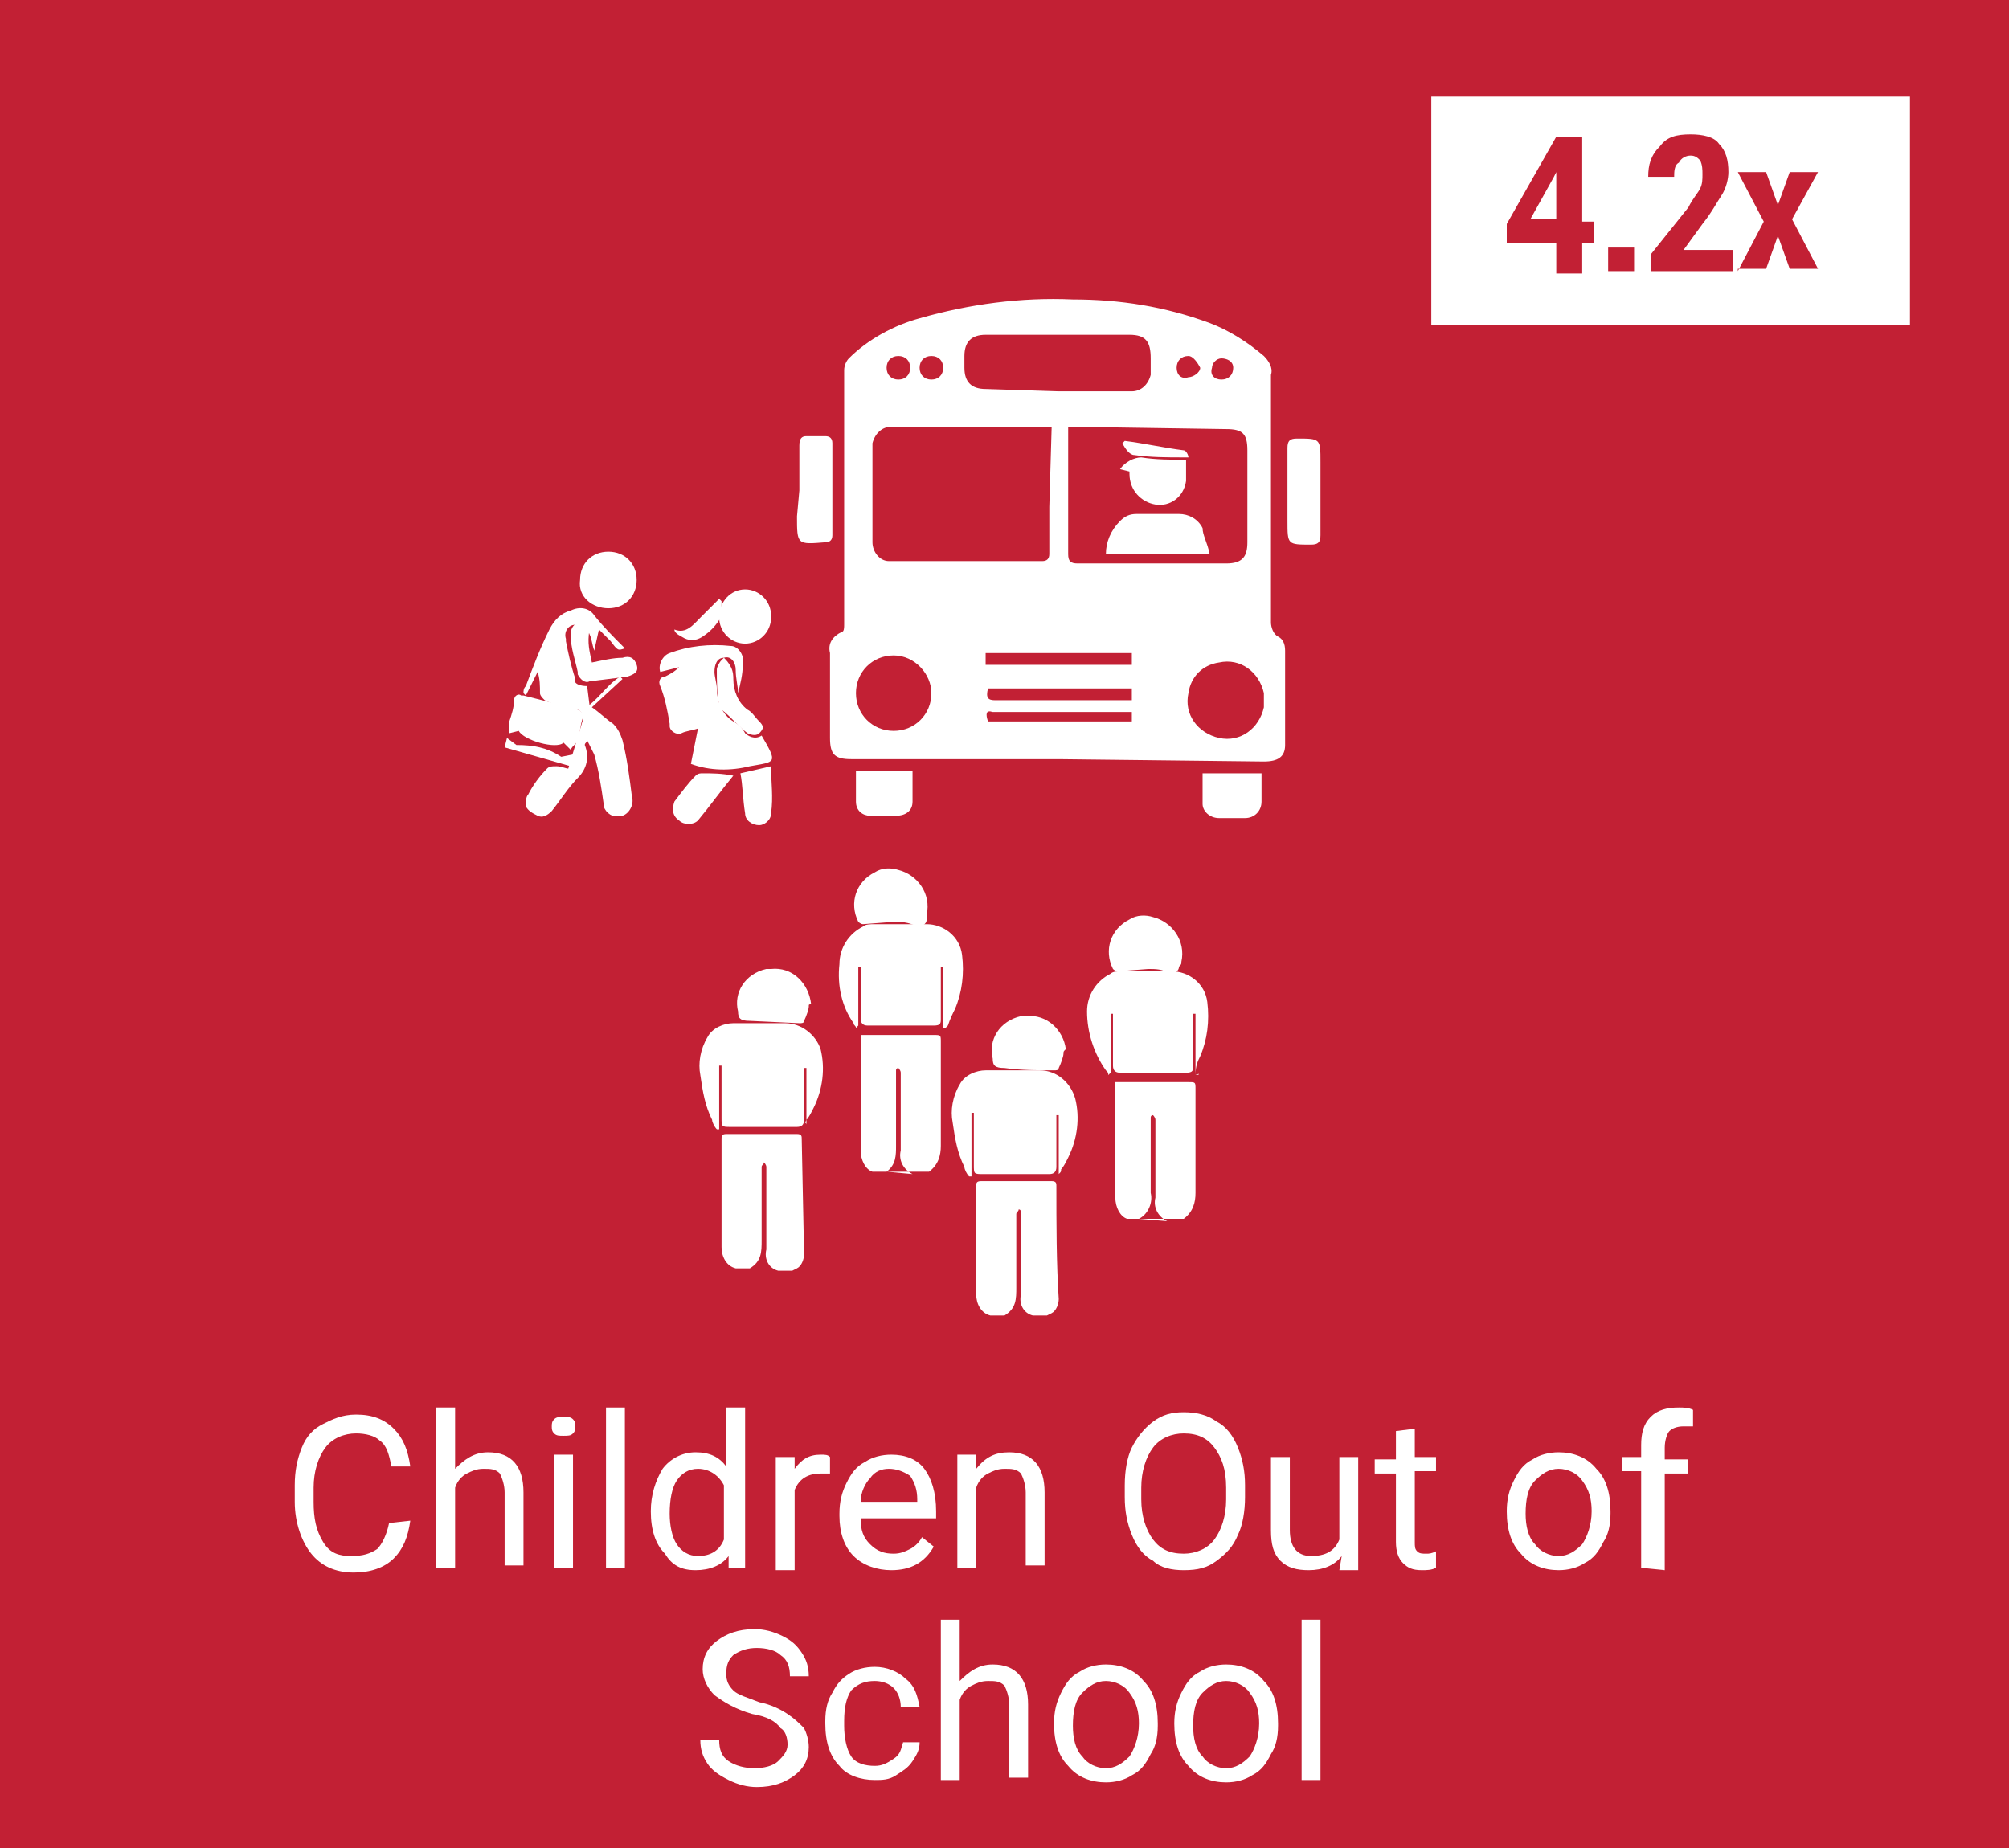 <?xml version="1.0" encoding="utf-8"?>
<!-- Generator: Adobe Illustrator 26.3.1, SVG Export Plug-In . SVG Version: 6.00 Build 0)  -->
<svg version="1.1" id="Layer_1" xmlns="http://www.w3.org/2000/svg" xmlns:xlink="http://www.w3.org/1999/xlink" x="0px" y="0px"
	 viewBox="0 0 85.2 78.4" style="enable-background:new 0 0 85.2 78.4;" xml:space="preserve">
<style type="text/css">
	.st0{fill:#C22034;}
	.st1{fill:#FFFFFF;}
</style>
<rect x="-0.2" y="-0.7" class="st0" width="85.7" height="80.1"/>
<path class="st1" d="M44.9,32.2h-8.8c-0.7,0-0.9-0.2-0.9-0.9c0-1.2,0-2.4,0-3.6c-0.1-0.4,0.1-0.7,0.5-0.9c0.1,0,0.1-0.2,0.1-0.3
	c0-3.6,0-7.2,0-10.8c0-0.2,0.1-0.4,0.2-0.5c0.8-0.8,1.9-1.4,3-1.7c2.1-0.6,4.3-0.9,6.5-0.8c2,0,3.9,0.3,5.8,1
	c0.8,0.3,1.6,0.8,2.3,1.4c0.2,0.2,0.4,0.5,0.3,0.8c0,3.5,0,7,0,10.5c0,0.2,0.1,0.5,0.3,0.6s0.3,0.3,0.3,0.6c0,1.3,0,2.7,0,4
	c0,0.5-0.3,0.7-0.9,0.7L44.9,32.2L44.9,32.2z M44.6,18.1c-0.1,0-0.1,0-0.2,0h-6.6c-0.4,0-0.7,0.3-0.8,0.7v0.1c0,1.4,0,2.8,0,4.1
	c0,0.4,0.3,0.8,0.7,0.8h0.1h6.4c0.2,0,0.3-0.1,0.3-0.3c0-0.7,0-1.3,0-2L44.6,18.1L44.6,18.1z M45.3,18.1c0,0.2,0,0.3,0,0.4
	c0,1.7,0,3.3,0,5c0,0.3,0.1,0.4,0.4,0.4H52c0.7,0,0.9-0.3,0.9-0.9c0-1.3,0-2.6,0-3.9c0-0.7-0.2-0.9-0.9-0.9L45.3,18.1L45.3,18.1z
	 M44.9,16.6H48c0.4,0,0.7-0.3,0.8-0.7l0,0c0-0.2,0-0.4,0-0.7c0-0.7-0.2-1-0.9-1h-6.1c-0.6,0-0.9,0.3-0.9,0.9c0,0.2,0,0.3,0,0.5
	c0,0.6,0.3,0.9,0.9,0.9L44.9,16.6z M53.6,29.4c-0.2-0.9-1-1.5-1.9-1.3c-0.7,0.1-1.2,0.6-1.3,1.3c-0.2,0.9,0.4,1.7,1.3,1.9
	c0.9,0.2,1.7-0.4,1.9-1.3C53.6,29.8,53.6,29.6,53.6,29.4z M37.9,27.8c-0.9,0-1.6,0.7-1.6,1.6S37,31,37.9,31c0.9,0,1.6-0.7,1.6-1.6
	C39.5,28.6,38.8,27.8,37.9,27.8L37.9,27.8z M48,27.7h-6.2v0.5H48V27.7z M41.9,30.6H48v-0.4h-0.2h-5.7C41.8,30.1,41.8,30.3,41.9,30.6
	L41.9,30.6z M41.9,29.2c-0.1,0.4,0,0.5,0.3,0.5c1.4,0,2.9,0,4.3,0H48v-0.5H41.9z M39.5,16.1c0.3,0,0.5-0.2,0.5-0.5s-0.2-0.5-0.5-0.5
	S39,15.3,39,15.6S39.2,16.1,39.5,16.1L39.5,16.1z M51.8,16.1c0.3,0,0.5-0.2,0.5-0.5l0,0c0-0.3-0.3-0.4-0.5-0.4s-0.4,0.2-0.4,0.4
	C51.3,15.9,51.5,16.1,51.8,16.1L51.8,16.1L51.8,16.1z M38.1,16.1c0.3,0,0.5-0.2,0.5-0.5s-0.2-0.5-0.5-0.5s-0.5,0.2-0.5,0.5
	S37.8,16.1,38.1,16.1z M50.4,15.1c-0.3,0-0.5,0.2-0.5,0.5l0,0c0,0.3,0.2,0.5,0.5,0.4l0,0c0.2,0,0.5-0.2,0.5-0.4l0,0
	C50.8,15.4,50.6,15.1,50.4,15.1L50.4,15.1z"/>
<path class="st1" d="M24.9,29.1l0.1,0.8c0.5-0.4,0.8-0.9,1.3-1.2l0.1,0.1L25.1,30c0.3,0.2,0.6,0.5,0.9,0.7c0.2,0.2,0.3,0.4,0.4,0.7
	c0.2,0.8,0.3,1.6,0.4,2.4c0.1,0.3-0.1,0.7-0.4,0.8c0,0,0,0-0.1,0c-0.3,0.1-0.6-0.1-0.7-0.4v-0.1c-0.1-0.7-0.2-1.4-0.4-2.1
	c-0.1-0.2-0.2-0.4-0.3-0.6c0,0.1-0.1,0.1-0.1,0.2c0.2,0.5,0.1,1-0.3,1.4c-0.4,0.4-0.7,0.9-1.1,1.4c-0.2,0.2-0.4,0.3-0.6,0.2
	s-0.4-0.2-0.5-0.4c0-0.2,0-0.4,0.1-0.5c0.2-0.4,0.5-0.8,0.8-1.1c0.1-0.1,0.2-0.1,0.4-0.1c0.2,0,0.4,0.1,0.5,0.1
	c0.2-0.7,0.4-1.3,0.6-2c0.1-0.2,0-0.4-0.2-0.5h-0.1c-0.5-0.1-0.9-0.2-1.3-0.4c-0.1-0.1-0.2-0.2-0.2-0.3c0-0.3,0-0.6-0.1-0.9l-0.5,1
	l-0.1-0.1c0-0.1,0-0.2,0.1-0.3c0.3-0.8,0.6-1.6,1-2.4c0.2-0.4,0.5-0.7,0.9-0.8c0.4-0.2,0.8-0.1,1,0.2c0.4,0.5,0.8,0.9,1.3,1.4
	c-0.3,0.1-0.3,0.1-0.6-0.3l-0.5-0.5l-0.2,0.9l0,0c-0.1-0.3-0.1-0.5-0.2-0.7c-0.1-0.3-0.3-0.5-0.6-0.4l0,0c-0.3,0-0.5,0.3-0.4,0.6
	c0,0,0,0,0,0.1c0.1,0.5,0.2,1,0.4,1.6C24.3,29,24.6,29.1,24.9,29.1z"/>
<path class="st1" d="M32.3,31.2L32.3,31.2c0.7,1.2,0.6,1.1-0.5,1.3c-0.8,0.2-1.7,0.2-2.5-0.1l0.3-1.5c-0.3,0.1-0.5,0.1-0.7,0.2
	s-0.5-0.1-0.5-0.3v-0.1c-0.1-0.6-0.2-1.1-0.4-1.6c-0.1-0.2,0-0.4,0.2-0.4l0,0c0.2-0.1,0.4-0.2,0.6-0.4L28,28.5
	c-0.1-0.3,0.1-0.7,0.4-0.8l0,0c0.8-0.3,1.7-0.4,2.6-0.3c0.3,0,0.6,0.4,0.5,0.8c0,0.4-0.1,0.8-0.2,1.2c0-0.3-0.1-0.6-0.1-1
	c0-0.3-0.2-0.6-0.5-0.5c-0.3,0-0.4,0.3-0.4,0.6c0,0.2,0.1,0.5,0.1,0.7c0,0.5,0.2,1.1,0.7,1.4c0.2,0.1,0.4,0.3,0.5,0.5
	C31.7,31.2,32,31.4,32.3,31.2z"/>
<path class="st1" d="M33.9,20.8c0-0.6,0-1.2,0-1.9c0-0.3,0.1-0.4,0.3-0.4c0.3,0,0.5,0,0.8,0c0.2,0,0.3,0.1,0.3,0.3v3.9
	c0,0.2-0.1,0.3-0.3,0.3c-1.2,0.1-1.2,0.1-1.2-1.1L33.9,20.8z"/>
<path class="st1" d="M56,20.9c0,0.6,0,1.2,0,1.8c0,0.3-0.1,0.4-0.4,0.4c-1,0-1,0-1-1s0-2,0-3.1c0-0.3,0.1-0.4,0.4-0.4c1,0,1,0,1,1
	V20.9z"/>
<path class="st1" d="M23.9,31.5c-0.3,0.3-1.7-0.1-1.9-0.5l-0.4,0.1c0-0.2,0-0.3,0-0.5c0.1-0.3,0.2-0.6,0.2-0.9
	c0-0.2,0.2-0.3,0.3-0.2c0,0,0,0,0.1,0c0.8,0.2,1.6,0.4,2.3,0.6c0.2,0.1,0.3,0.2,0.2,0.4c-0.1,0.3-0.1,0.6-0.2,0.9
	c0,0.1-0.2,0.2-0.3,0.4L23.9,31.5z"/>
<path class="st1" d="M24.6,24.6c0-0.7,0.5-1.2,1.2-1.2s1.2,0.5,1.2,1.2s-0.5,1.2-1.2,1.2l0,0C25.1,25.8,24.5,25.3,24.6,24.6
	L24.6,24.6z"/>
<path class="st1" d="M36.3,32.7h2.4c0,0.4,0,0.9,0,1.3c0,0.4-0.3,0.6-0.7,0.6s-0.7,0-1.1,0c-0.3,0-0.6-0.2-0.6-0.6
	C36.3,33.6,36.3,33.2,36.3,32.7z"/>
<path class="st1" d="M53.5,32.8c0,0.4,0,0.8,0,1.2s-0.3,0.7-0.7,0.7l0,0c-0.4,0-0.7,0-1.1,0c-0.4,0-0.7-0.3-0.7-0.6
	c0-0.4,0-0.9,0-1.3L53.5,32.8z"/>
<path class="st1" d="M31.6,25c0.6,0,1.1,0.5,1.1,1.1c0,0,0,0,0,0.1c0,0.6-0.5,1.1-1.1,1.1l0,0c-0.6,0-1.1-0.5-1.1-1.1
	C30.5,25.5,31,25,31.6,25L31.6,25z"/>
<path class="st1" d="M25.1,28.1c0.5-0.1,0.9-0.2,1.3-0.2c0.3-0.1,0.5,0,0.6,0.3s-0.1,0.4-0.4,0.5L25,28.9c-0.2,0.1-0.4-0.1-0.5-0.3
	c0,0,0,0,0-0.1c-0.1-0.5-0.3-1-0.3-1.6c0-0.2,0.1-0.4,0.3-0.5c0.2-0.1,0.4,0,0.5,0.3C24.9,27.3,25,27.6,25.1,28.1z"/>
<path class="st1" d="M31.1,32.9c-0.5,0.6-1,1.3-1.5,1.9c-0.2,0.2-0.6,0.2-0.8,0l0,0c-0.3-0.2-0.3-0.5-0.2-0.8l0,0
	c0.3-0.4,0.6-0.8,0.9-1.1c0.1-0.1,0.2-0.1,0.3-0.1C30.2,32.8,30.6,32.8,31.1,32.9L31.1,32.9z"/>
<path class="st1" d="M30.7,27.9c0.1,0.1,0.2,0.2,0.3,0.4c0.1,0.2,0.1,0.4,0.1,0.5c0,0.5,0.2,1,0.6,1.3c0.2,0.1,0.3,0.3,0.5,0.5
	s0.2,0.3,0,0.5c-0.1,0.1-0.3,0.1-0.5,0c-0.4-0.3-0.7-0.7-1.1-1c-0.1-0.1-0.1-0.1-0.1-0.2c-0.1-0.5-0.1-1-0.1-1.5
	c0-0.1,0.1-0.3,0.2-0.4L30.7,27.9z"/>
<path class="st1" d="M31.4,32.8l1.3-0.3c0,0.7,0.1,1.3,0,2c0,0.3-0.3,0.5-0.5,0.5l0,0c-0.3,0-0.6-0.2-0.6-0.5
	C31.5,33.9,31.5,33.3,31.4,32.8z"/>
<path class="st1" d="M28.6,26.7c0.5,0.2,0.8-0.2,1.1-0.5l0.8-0.8l0.1,0.1c0,0.3,0,0.5-0.1,0.8c-0.2,0.3-0.4,0.5-0.7,0.7
	c-0.3,0.2-0.6,0.2-0.9,0C28.7,26.9,28.6,26.8,28.6,26.7z"/>
<path class="st1" d="M21.4,31.7l0.1-0.4l0.4,0.3c0.7,0,1.3,0.1,1.9,0.5l0.5-0.1l-0.1,0.5L21.4,31.7z"/>
<path class="st1" d="M51.3,23.5h-4.4c0-0.5,0.2-1,0.6-1.4c0.2-0.2,0.4-0.3,0.7-0.3c0.6,0,1.2,0,1.8,0c0.4,0,0.8,0.2,1,0.6
	C51,22.7,51.2,23,51.3,23.5z"/>
<path class="st1" d="M47.9,20l-0.4-0.1c0.2-0.3,0.6-0.5,0.9-0.5c0.6,0.1,1.3,0.1,1.9,0.1c0,0.3,0,0.6,0,0.9c-0.1,0.7-0.7,1.1-1.3,1
	s-1.1-0.6-1.1-1.3C47.9,20.1,47.9,20.1,47.9,20z"/>
<path class="st1" d="M50.2,19.4c-0.7,0-1.4,0-2.1-0.1c-0.2,0-0.4-0.3-0.5-0.5l0.1-0.1c0.8,0.1,1.7,0.3,2.5,0.4
	c0.1,0,0.2,0.2,0.2,0.3L50.2,19.4z"/>
<path class="st1" d="M54.8,55.8h0.3"/>
<g>
	<path class="st1" d="M41.8,50h0.3"/>
	<path class="st1" d="M40,43.6V41h-0.1c0,0.1,0,0.2,0,0.3c0,0.6,0,1.3,0,1.9c0,0.2,0,0.3-0.3,0.3c-0.9,0-1.9,0-2.8,0
		c-0.2,0-0.3-0.1-0.3-0.3c0-0.6,0-1.3,0-1.9c0-0.1,0-0.2,0-0.3h-0.1v2.5l-0.1,0.1c0-0.1-0.1-0.1-0.1-0.2c-0.5-0.7-0.7-1.6-0.6-2.5
		c0-0.7,0.4-1.3,1-1.6c0.1-0.1,0.3-0.1,0.5-0.1c0.7,0,1.5,0,2.2,0s1.4,0.5,1.5,1.3s0,1.6-0.3,2.3c-0.1,0.2-0.2,0.4-0.3,0.7l-0.1,0.1
		H40z"/>
	<path class="st1" d="M37.9,39.1l-1.3,0.1c-0.1,0-0.2-0.1-0.2-0.1c-0.4-0.8-0.1-1.7,0.7-2.1c0.3-0.2,0.7-0.2,1-0.1
		c0.8,0.2,1.4,1,1.2,1.9c0,0.1,0,0.1,0,0.2c0,0.2-0.2,0.3-0.4,0.3C38.5,39.1,38.2,39.1,37.9,39.1L37.9,39.1z"/>
	<path class="st1" d="M41.8,50h0.3 M39.4,49.7c0.4-0.3,0.5-0.7,0.5-1.1c0-1.5,0-3,0-4.4c0-0.3,0-0.3-0.3-0.3h-3.1c0,0.1,0,0.2,0,0.3
		c0,1.5,0,3.1,0,4.6c0,0.4,0.2,0.8,0.5,0.9 M37.6,49.7C38,49.4,38,49,38,48.6c0-1,0-2,0-3c0-0.1,0-0.1,0-0.2c0-0.1,0.1-0.1,0.1-0.1
		s0.1,0.1,0.1,0.2c0,0.3,0,0.7,0,1v2.3c-0.1,0.4,0.1,0.8,0.5,1L37.6,49.7z"/>
	<path class="st1" d="M34.2,47.8c0-0.8,0-1.7,0-2.5h-0.1c0,0.1,0,0.2,0,0.2c0,0.7,0,1.3,0,2c0,0.2-0.1,0.3-0.3,0.3H31
		c-0.4,0-0.4,0-0.4-0.4v-1.9c0-0.1,0-0.2,0-0.3h-0.1v2.7h-0.1c-0.1-0.1-0.2-0.3-0.2-0.4c-0.3-0.6-0.4-1.2-0.5-1.9
		c-0.1-0.5,0-1.1,0.3-1.6c0.2-0.4,0.7-0.6,1.1-0.6c0.7,0,1.5,0,2.2,0s1.3,0.5,1.5,1.1c0.2,0.8,0.1,1.7-0.3,2.5
		c-0.1,0.2-0.2,0.4-0.3,0.5c-0.1,0.2,0,0.1,0,0.2V47.8z"/>
	<path class="st1" d="M34.3,42.7c0,0.1-0.1,0.4-0.2,0.6c0,0.1-0.1,0.1-0.2,0.1l-2.1-0.1c-0.4,0-0.5-0.1-0.5-0.4
		c-0.2-0.8,0.3-1.6,1.2-1.8c0.1,0,0.2,0,0.2,0c0.9-0.1,1.6,0.6,1.7,1.5C34.3,42.6,34.3,42.6,34.3,42.7z"/>
	<path class="st1" d="M34,48.3c0-0.1,0-0.2-0.2-0.2c-1,0-2,0-3,0c-0.2,0-0.2,0.1-0.2,0.2c0,1.1,0,2.1,0,3.1c0,0.5,0,1,0,1.5
		c0,0.4,0.2,0.8,0.6,0.9h0.6c0.5-0.3,0.5-0.7,0.5-1.2c0-1,0-2,0-3v-0.1c0-0.1,0.1-0.1,0.1-0.2c0,0,0.1,0.1,0.1,0.2
		c0,0.3,0,0.6,0,0.9V53c-0.1,0.4,0.1,0.8,0.5,0.9h0.6l0.2-0.1c0.2-0.1,0.3-0.4,0.3-0.6L34,48.3z"/>
	<path class="st1" d="M50.7,45.6V43h-0.1c0,0.1,0,0.2,0,0.3c0,0.6,0,1.3,0,1.9c0,0.2,0,0.3-0.3,0.3c-0.9,0-1.9,0-2.8,0
		c-0.2,0-0.3-0.1-0.3-0.3c0-0.6,0-1.3,0-1.9c0-0.1,0-0.2,0-0.3h-0.1v2.5L47,45.6c0-0.1,0-0.1-0.1-0.2c-0.5-0.7-0.8-1.6-0.8-2.5
		c0-0.7,0.4-1.3,1-1.6c0.1-0.1,0.3-0.1,0.4-0.1c0.7,0,1.5,0,2.2,0s1.4,0.5,1.5,1.3s0,1.6-0.3,2.3C50.8,45,50.7,45.2,50.7,45.6
		C50.9,45.5,50.9,45.6,50.7,45.6L50.7,45.6z"/>
	<path class="st1" d="M48.7,41.1l-1.3,0.1c-0.1,0-0.2-0.1-0.2-0.1c-0.4-0.8-0.1-1.7,0.7-2.1c0.3-0.2,0.7-0.2,1-0.1
		c0.8,0.2,1.4,1,1.2,1.9c0,0.1,0,0.1-0.1,0.2c0,0.2-0.2,0.3-0.4,0.3C49.3,41.1,49,41.1,48.7,41.1L48.7,41.1z"/>
	<path class="st1" d="M52.9,35.5h-0.4 M50.2,51.7c0.4-0.3,0.5-0.7,0.5-1.1c0-1.5,0-3,0-4.4c0-0.3,0-0.3-0.3-0.3h-3.1
		c0,0.1,0,0.2,0,0.3c0,1.5,0,3.1,0,4.6c0,0.4,0.2,0.8,0.5,0.9 M48.3,51.7c0.4-0.2,0.6-0.7,0.5-1.1c0-1,0-2,0-3c0-0.1,0-0.1,0-0.2
		c0-0.1,0.1-0.1,0.1-0.1s0.1,0.1,0.1,0.2c0,0.3,0,0.7,0,1v2.3c-0.1,0.4,0.1,0.8,0.5,1L48.3,51.7z"/>
	<path class="st1" d="M44.9,49.8c0-0.8,0-1.7,0-2.5h-0.1c0,0.1,0,0.2,0,0.2c0,0.7,0,1.3,0,2c0,0.2-0.1,0.3-0.3,0.3h-2.8
		c-0.4,0-0.4,0-0.4-0.4v-1.9c0-0.1,0-0.2,0-0.3h-0.1v2.7h-0.1c-0.1-0.1-0.2-0.3-0.2-0.4c-0.3-0.6-0.4-1.2-0.5-1.9
		c-0.1-0.5,0-1.1,0.3-1.6c0.2-0.4,0.7-0.6,1.1-0.6c0.7,0,1.5,0,2.3,0c0.7,0,1.3,0.5,1.5,1.2c0.2,0.8,0.1,1.7-0.3,2.5
		c-0.1,0.2-0.2,0.4-0.3,0.5C45,49.7,45,49.7,44.9,49.8L44.9,49.8z"/>
	<path class="st1" d="M45.1,44.7c0,0.1-0.1,0.4-0.2,0.6c0,0.1-0.1,0.1-0.2,0.1c-0.7,0-1.4,0-2.1-0.1c-0.4,0-0.5-0.1-0.5-0.4
		c-0.2-0.8,0.3-1.6,1.2-1.8c0.1,0,0.2,0,0.2,0c0.9-0.1,1.6,0.6,1.7,1.4C45.1,44.6,45.1,44.6,45.1,44.7z"/>
	<path class="st1" d="M44.8,50.3c0-0.1,0-0.2-0.2-0.2c-1,0-2,0-3,0c-0.2,0-0.2,0.1-0.2,0.2c0,1.1,0,2.1,0,3.1c0,0.5,0,1,0,1.5
		c0,0.4,0.2,0.8,0.6,0.9h0.6c0.5-0.3,0.5-0.7,0.5-1.2c0-1,0-2,0-3v-0.1c0-0.1,0.1-0.1,0.1-0.2c0.1,0,0.1,0.1,0.1,0.2
		c0,0.3,0,0.6,0,0.9v2.5c-0.1,0.4,0.1,0.8,0.5,0.9h0.6l0.2-0.1c0.2-0.1,0.3-0.4,0.3-0.6C44.8,53.6,44.8,51.9,44.8,50.3z"/>
</g>
<g>
	<path class="st1" d="M17.4,64.5c-0.1,0.7-0.3,1.2-0.7,1.6c-0.4,0.4-1,0.6-1.7,0.6c-0.8,0-1.4-0.3-1.8-0.8s-0.7-1.3-0.7-2.2V63
		c0-0.6,0.1-1.1,0.3-1.6s0.5-0.8,0.9-1s0.8-0.4,1.4-0.4c0.7,0,1.2,0.2,1.6,0.6c0.4,0.4,0.6,0.9,0.7,1.6h-0.8
		c-0.1-0.5-0.2-0.9-0.5-1.1c-0.2-0.2-0.6-0.3-1-0.3c-0.5,0-1,0.2-1.3,0.6s-0.5,1-0.5,1.7v0.6c0,0.7,0.1,1.2,0.4,1.7s0.7,0.6,1.2,0.6
		s0.8-0.1,1.1-0.3c0.2-0.2,0.4-0.6,0.5-1.1L17.4,64.5L17.4,64.5z"/>
	<path class="st1" d="M19.3,62.3c0.4-0.4,0.8-0.7,1.4-0.7c1,0,1.5,0.6,1.5,1.7v3.1h-0.8v-3.1c0-0.3-0.1-0.6-0.2-0.8
		c-0.2-0.2-0.4-0.2-0.7-0.2c-0.3,0-0.5,0.1-0.7,0.2s-0.4,0.3-0.5,0.6v3.4h-0.8v-6.8h0.8C19.3,59.7,19.3,62.3,19.3,62.3z"/>
	<path class="st1" d="M23.4,60.5c0-0.1,0-0.2,0.1-0.3s0.2-0.1,0.4-0.1s0.3,0,0.4,0.1s0.1,0.2,0.1,0.3s0,0.2-0.1,0.3
		s-0.2,0.1-0.4,0.1s-0.3,0-0.4-0.1S23.4,60.6,23.4,60.5z M24.3,66.5h-0.8v-4.8h0.8V66.5z"/>
	<path class="st1" d="M26.5,66.5h-0.8v-6.8h0.8V66.5z"/>
	<path class="st1" d="M27.6,64.1c0-0.7,0.2-1.3,0.5-1.8c0.3-0.4,0.8-0.7,1.4-0.7s1,0.2,1.3,0.6v-2.5h0.8v6.8h-0.7V66
		c-0.3,0.4-0.8,0.6-1.4,0.6s-1-0.2-1.3-0.7C27.8,65.5,27.6,64.9,27.6,64.1L27.6,64.1z M28.4,64.2c0,0.5,0.1,1,0.3,1.3
		s0.5,0.5,0.9,0.5c0.5,0,0.9-0.2,1.1-0.7V63c-0.2-0.4-0.6-0.7-1.1-0.7c-0.4,0-0.7,0.2-0.9,0.5S28.4,63.6,28.4,64.2z"/>
	<path class="st1" d="M35.2,62.5c-0.1,0-0.3,0-0.4,0c-0.5,0-0.9,0.2-1.1,0.7v3.4h-0.8v-4.8h0.8v0.5c0.3-0.4,0.6-0.6,1.1-0.6
		c0.2,0,0.3,0,0.4,0.1V62.5z"/>
	<path class="st1" d="M37.8,66.6c-0.6,0-1.2-0.2-1.6-0.6c-0.4-0.4-0.6-1-0.6-1.7v-0.1c0-0.5,0.1-0.9,0.3-1.3
		c0.2-0.4,0.4-0.7,0.8-0.9c0.3-0.2,0.7-0.3,1.1-0.3c0.6,0,1.1,0.2,1.4,0.6c0.3,0.4,0.5,1,0.5,1.8v0.3h-3.2c0,0.5,0.1,0.8,0.4,1.1
		c0.3,0.3,0.6,0.4,1,0.4c0.3,0,0.5-0.1,0.7-0.2s0.4-0.3,0.5-0.5l0.5,0.4C39.2,66.3,38.6,66.6,37.8,66.6z M37.7,62.3
		c-0.3,0-0.6,0.1-0.8,0.4c-0.2,0.2-0.4,0.6-0.4,1h2.4v-0.1c0-0.4-0.1-0.7-0.3-1C38.3,62.4,38,62.3,37.7,62.3z"/>
	<path class="st1" d="M41.4,61.7v0.6c0.4-0.5,0.8-0.7,1.4-0.7c1,0,1.5,0.6,1.5,1.7v3.1h-0.8v-3.1c0-0.3-0.1-0.6-0.2-0.8
		c-0.2-0.2-0.4-0.2-0.7-0.2s-0.5,0.1-0.7,0.2s-0.4,0.3-0.5,0.6v3.4h-0.8v-4.8H41.4z"/>
	<path class="st1" d="M52.8,63.5c0,0.6-0.1,1.2-0.3,1.6c-0.2,0.5-0.5,0.8-0.9,1.1s-0.8,0.4-1.4,0.4c-0.5,0-1-0.1-1.3-0.4
		c-0.4-0.2-0.7-0.6-0.9-1.1s-0.3-1-0.3-1.6V63c0-0.6,0.1-1.2,0.3-1.6s0.5-0.8,0.9-1.1s0.8-0.4,1.3-0.4s1,0.1,1.4,0.4
		c0.4,0.2,0.7,0.6,0.9,1.1s0.3,1,0.3,1.6V63.5z M52,63.1c0-0.8-0.2-1.3-0.5-1.7s-0.7-0.6-1.3-0.6c-0.5,0-1,0.2-1.3,0.6
		c-0.3,0.4-0.5,1-0.5,1.7v0.5c0,0.7,0.2,1.3,0.5,1.7c0.3,0.4,0.7,0.6,1.3,0.6c0.5,0,1-0.2,1.3-0.6s0.5-1,0.5-1.7V63.1z"/>
	<path class="st1" d="M56.9,66c-0.3,0.4-0.8,0.6-1.4,0.6c-0.5,0-0.9-0.1-1.2-0.4s-0.4-0.7-0.4-1.3v-3.1h0.8v3.1
		c0,0.7,0.3,1.1,0.9,1.1c0.6,0,1-0.2,1.2-0.7v-3.5h0.8v4.8h-0.8L56.9,66z"/>
	<path class="st1" d="M60,60.6v1.2h0.9v0.6H60v3c0,0.2,0,0.3,0.1,0.4s0.2,0.1,0.4,0.1c0.1,0,0.2,0,0.4-0.1v0.7
		c-0.2,0.1-0.4,0.1-0.6,0.1c-0.4,0-0.6-0.1-0.8-0.3c-0.2-0.2-0.3-0.5-0.3-0.9v-2.9h-0.9v-0.6h0.9v-1.2L60,60.6L60,60.6z"/>
	<path class="st1" d="M63.9,64.1c0-0.5,0.1-0.9,0.3-1.3c0.2-0.4,0.4-0.7,0.8-0.9c0.3-0.2,0.7-0.3,1.1-0.3c0.6,0,1.2,0.2,1.6,0.7
		c0.4,0.4,0.6,1,0.6,1.8v0.1c0,0.5-0.1,0.9-0.3,1.2c-0.2,0.4-0.4,0.7-0.8,0.9c-0.3,0.2-0.7,0.3-1.1,0.3c-0.6,0-1.2-0.2-1.6-0.7
		C64.1,65.5,63.9,64.9,63.9,64.1L63.9,64.1z M64.7,64.2c0,0.5,0.1,1,0.4,1.3c0.2,0.3,0.6,0.5,1,0.5s0.7-0.2,1-0.5
		c0.2-0.3,0.4-0.8,0.4-1.4c0-0.5-0.1-0.9-0.4-1.3c-0.2-0.3-0.6-0.5-1-0.5s-0.7,0.2-1,0.5S64.7,63.6,64.7,64.2z"/>
	<path class="st1" d="M69.6,66.5v-4.1h-0.8v-0.6h0.8v-0.5c0-0.5,0.1-0.9,0.4-1.2s0.7-0.4,1.2-0.4c0.2,0,0.4,0,0.6,0.1v0.7
		c-0.1,0-0.3,0-0.4,0c-0.3,0-0.5,0.1-0.6,0.2s-0.2,0.4-0.2,0.7v0.5h1v0.6h-1v4.1L69.6,66.5L69.6,66.5z"/>
	<path class="st1" d="M31.9,72.7c-0.7-0.2-1.2-0.5-1.6-0.8c-0.3-0.3-0.5-0.7-0.5-1.1c0-0.5,0.2-0.9,0.6-1.2c0.4-0.3,0.9-0.5,1.6-0.5
		c0.4,0,0.8,0.1,1.2,0.3s0.6,0.4,0.8,0.7c0.2,0.3,0.3,0.6,0.3,1h-0.8c0-0.4-0.1-0.7-0.4-0.9c-0.2-0.2-0.6-0.3-1-0.3
		c-0.4,0-0.7,0.1-1,0.3c-0.2,0.2-0.3,0.4-0.3,0.8c0,0.3,0.1,0.5,0.3,0.7c0.2,0.2,0.6,0.3,1.1,0.5c0.5,0.1,0.9,0.3,1.2,0.5
		s0.5,0.4,0.7,0.6c0.1,0.2,0.2,0.5,0.2,0.8c0,0.5-0.2,0.9-0.6,1.2c-0.4,0.3-0.9,0.5-1.6,0.5c-0.4,0-0.8-0.1-1.2-0.3
		c-0.4-0.2-0.7-0.4-0.9-0.7c-0.2-0.3-0.3-0.6-0.3-1h0.8c0,0.4,0.1,0.7,0.4,0.9c0.3,0.2,0.7,0.3,1.1,0.3c0.4,0,0.8-0.1,1-0.3
		c0.2-0.2,0.4-0.4,0.4-0.7s-0.1-0.6-0.3-0.7C32.9,73,32.5,72.8,31.9,72.7z"/>
	<path class="st1" d="M37.1,74.9c0.3,0,0.5-0.1,0.8-0.3s0.3-0.4,0.4-0.7H39c0,0.3-0.1,0.5-0.3,0.8s-0.4,0.4-0.7,0.6
		s-0.6,0.2-0.9,0.2c-0.6,0-1.2-0.2-1.5-0.6c-0.4-0.4-0.6-1-0.6-1.8V73c0-0.5,0.1-0.9,0.3-1.2c0.2-0.4,0.4-0.6,0.7-0.8
		s0.7-0.3,1.1-0.3c0.5,0,1,0.2,1.3,0.5c0.4,0.3,0.5,0.7,0.6,1.2h-0.8c0-0.3-0.1-0.6-0.3-0.8c-0.2-0.2-0.5-0.3-0.8-0.3
		c-0.4,0-0.7,0.1-1,0.4c-0.2,0.3-0.3,0.7-0.3,1.3v0.2c0,0.5,0.1,1,0.3,1.3S36.7,74.9,37.1,74.9z"/>
	<path class="st1" d="M40.7,71.3c0.4-0.4,0.8-0.7,1.4-0.7c1,0,1.5,0.6,1.5,1.7v3.1h-0.8v-3.1c0-0.3-0.1-0.6-0.2-0.8
		c-0.2-0.2-0.4-0.2-0.7-0.2s-0.5,0.1-0.7,0.2s-0.4,0.3-0.5,0.6v3.4h-0.8v-6.8h0.8V71.3z"/>
	<path class="st1" d="M44.7,73.1c0-0.5,0.1-0.9,0.3-1.3s0.4-0.7,0.8-0.9c0.3-0.2,0.7-0.3,1.1-0.3c0.6,0,1.2,0.2,1.6,0.7
		c0.4,0.4,0.6,1,0.6,1.8v0.1c0,0.5-0.1,0.9-0.3,1.2c-0.2,0.4-0.4,0.7-0.8,0.9c-0.3,0.2-0.7,0.3-1.1,0.3c-0.6,0-1.2-0.2-1.6-0.7
		C44.9,74.5,44.7,73.9,44.7,73.1L44.7,73.1z M45.5,73.2c0,0.5,0.1,1,0.4,1.3c0.2,0.3,0.6,0.5,1,0.5s0.7-0.2,1-0.5
		c0.2-0.3,0.4-0.8,0.4-1.4c0-0.5-0.1-0.9-0.4-1.3c-0.2-0.3-0.6-0.5-1-0.5s-0.7,0.2-1,0.5S45.5,72.6,45.5,73.2z"/>
	<path class="st1" d="M49.8,73.1c0-0.5,0.1-0.9,0.3-1.3s0.4-0.7,0.8-0.9c0.3-0.2,0.7-0.3,1.1-0.3c0.6,0,1.2,0.2,1.6,0.7
		c0.4,0.4,0.6,1,0.6,1.8v0.1c0,0.5-0.1,0.9-0.3,1.2c-0.2,0.4-0.4,0.7-0.8,0.9c-0.3,0.2-0.7,0.3-1.1,0.3c-0.6,0-1.2-0.2-1.6-0.7
		C50,74.5,49.8,73.9,49.8,73.1L49.8,73.1z M50.6,73.2c0,0.5,0.1,1,0.4,1.3c0.2,0.3,0.6,0.5,1,0.5s0.7-0.2,1-0.5
		c0.2-0.3,0.4-0.8,0.4-1.4c0-0.5-0.1-0.9-0.4-1.3c-0.2-0.3-0.6-0.5-1-0.5s-0.7,0.2-1,0.5S50.6,72.6,50.6,73.2z"/>
	<path class="st1" d="M56,75.5h-0.8v-6.8H56V75.5z"/>
</g>
<rect x="60.7" y="4.1" class="st1" width="20.3" height="9.7"/>
<g>
	<path class="st0" d="M63.9,9.5L66,5.8h1.1v3.6h0.5v0.9h-0.5v1.3H66v-1.3h-2.1V9.5z M64.9,9.3H66v-2l0,0l-0.1,0.2L64.9,9.3z"/>
	<path class="st0" d="M68.2,11.5v-1h1.1v1H68.2z"/>
	<path class="st0" d="M69.9,7.5c0-0.5,0.1-0.9,0.5-1.3c0.3-0.4,0.7-0.5,1.3-0.5c0.5,0,1,0.1,1.2,0.4c0.3,0.3,0.4,0.7,0.4,1.2
		c0,0.3-0.1,0.7-0.3,1S72.6,9,72.2,9.5l-0.8,1.1h2.1v0.9H70v-0.7l1.6-2C71.8,8.4,72,8.2,72.1,8s0.1-0.4,0.1-0.6s0-0.4-0.1-0.6
		c-0.1-0.1-0.2-0.2-0.4-0.2c-0.2,0-0.4,0.1-0.5,0.3C71,7,71,7.3,71,7.5H69.9L69.9,7.5z"/>
	<path class="st0" d="M73.7,11.5l1.1-2.1l-1.1-2.1h1.2l0.5,1.4l0,0l0.5-1.4h1.2l-1.1,2l1.1,2.1h-1.2L75.4,10l0,0l-0.5,1.4h-1.2V11.5
		z"/>
</g>
</svg>

